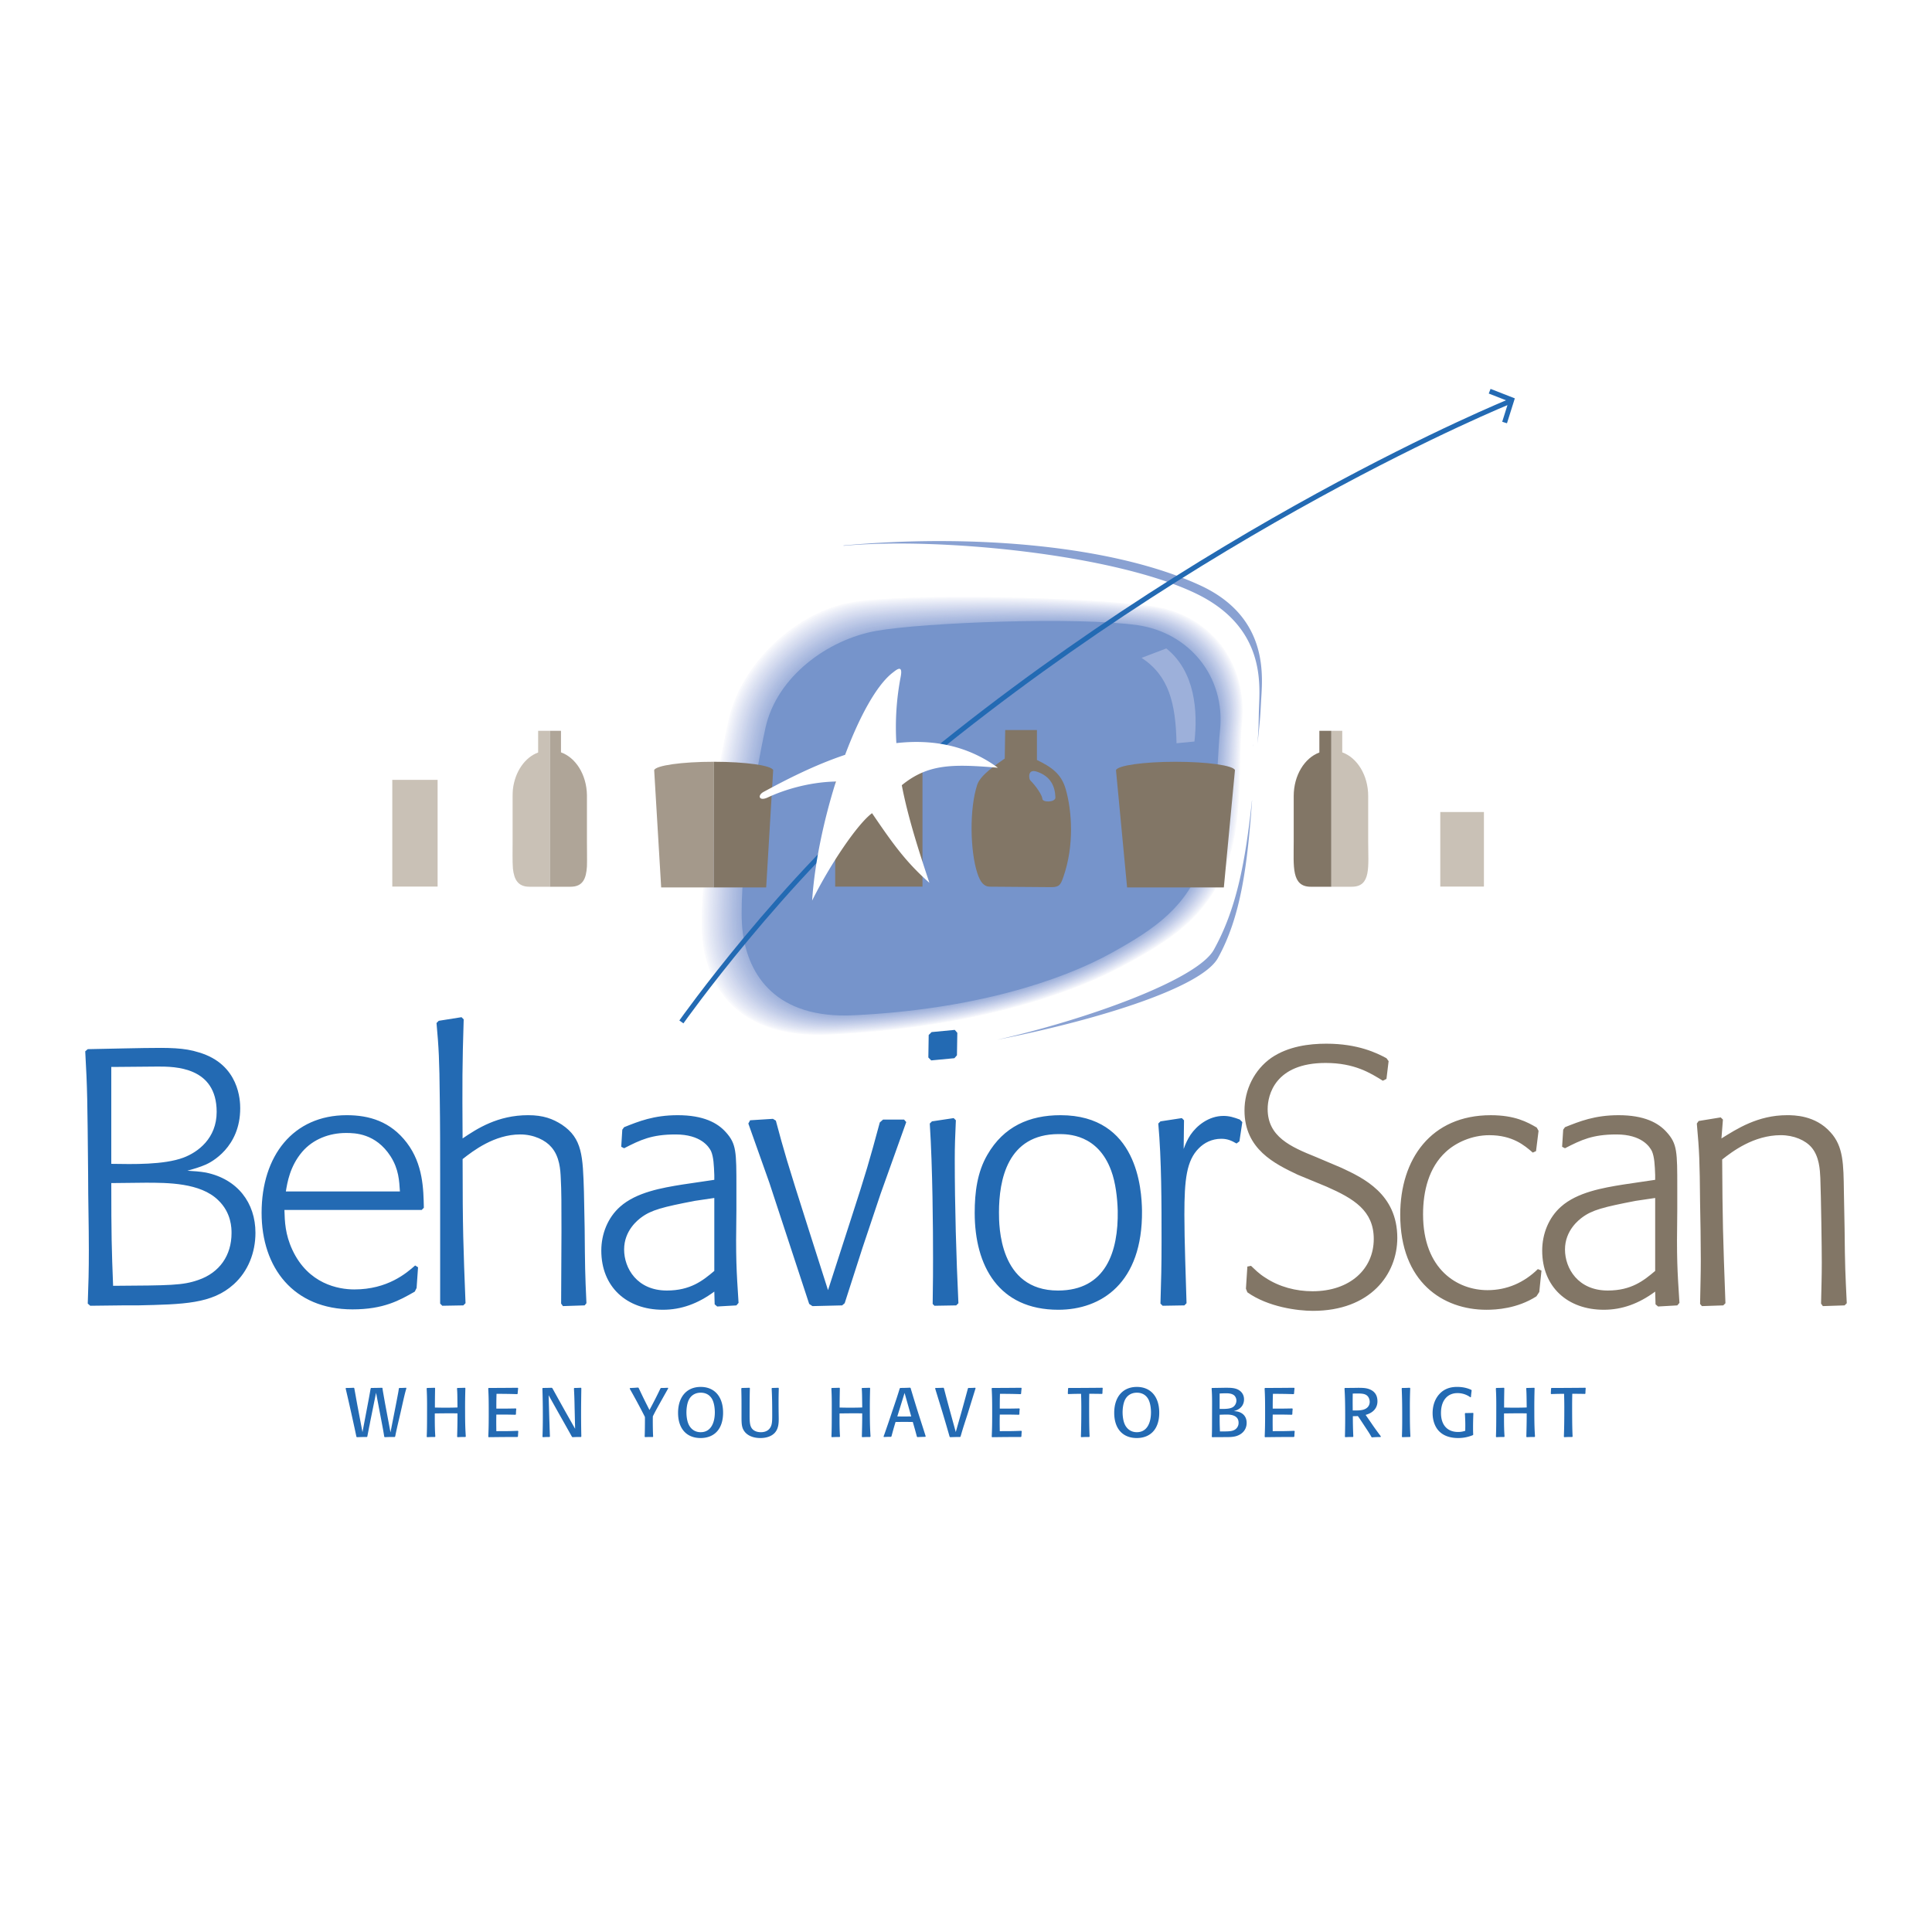 <svg xmlns="http://www.w3.org/2000/svg" width="2500" height="2500" viewBox="0 0 192.756 192.756"><path fill-rule="evenodd" clip-rule="evenodd" fill="#fff" d="M0 0h192.756v192.756H0V0z"/><path d="M87.426 62.943c-4.816.853-9.92 4.548-11.052 9.661-1.136 5.112-2.837 16.192-2.268 20.452.566 4.26 3.334 8.606 11.052 8.236 11.906-.566 20.691-3.406 25.795-6.25 4.432-2.454 7.369-4.545 9.066-9.089 1.518-4.065 1.324-9.397 1.701-13.068.57-5.394-3.102-9.776-8.219-10.509-5.95-.853-21.256-.285-26.075.567z" fill-rule="evenodd" clip-rule="evenodd" fill="#5a82c1"/><path d="M84.933 60.038c-5.492.937-10.989 6.03-12.281 11.654-1.292 5.626-3.231 17.813-2.587 22.499.647 4.686 3.803 9.469 12.604 9.061 13.568-.623 23.582-3.748 29.398-6.873 5.055-2.698 8.4-5 10.34-9.999 1.727-4.473 1.17-10.328 1.551-14.372.555-5.858-3.152-10.757-8.982-11.565-6.785-.939-24.551-1.342-30.043-.405z" fill-rule="evenodd" clip-rule="evenodd" fill="#fff"/><path d="M84.958 60.066c-5.485.937-10.98 6.018-12.269 11.635-1.292 5.619-3.228 17.796-2.583 22.479.647 4.68 3.797 9.456 12.585 9.052 13.554-.624 23.555-3.746 29.368-6.867 5.047-2.699 8.387-4.996 10.322-9.993 1.727-4.466 1.174-10.318 1.555-14.358.555-5.853-3.152-10.748-8.977-11.554-6.773-.934-24.515-1.331-30.001-.394z" fill-rule="evenodd" clip-rule="evenodd" fill="#fff"/><path d="M84.98 60.094c-5.479.938-10.968 6.002-12.256 11.616-1.289 5.615-3.222 17.779-2.581 22.458.648 4.68 3.794 9.45 12.573 9.046 13.536-.623 23.526-3.742 29.329-6.86 5.041-2.696 8.383-4.994 10.314-9.983 1.723-4.464 1.172-10.31 1.555-14.347.553-5.849-3.15-10.738-8.967-11.544-6.767-.935-24.488-1.323-29.967-.386z" fill-rule="evenodd" clip-rule="evenodd" fill="#fafafd"/><path d="M85.005 60.122c-5.473.934-10.958 5.986-12.244 11.598-1.288 5.607-3.222 17.763-2.577 22.438.645 4.674 3.787 9.441 12.557 9.033 13.52-.62 23.496-3.735 29.294-6.854 5.035-2.692 8.369-4.987 10.299-9.971 1.725-4.46 1.176-10.303 1.559-14.333.553-5.846-3.15-10.729-8.961-11.535-6.758-.934-24.454-1.31-29.927-.376z" fill-rule="evenodd" clip-rule="evenodd" fill="#fafafd"/><path d="M85.031 60.15c-5.468.934-10.95 5.974-12.235 11.578-1.285 5.604-3.215 17.748-2.571 22.417.645 4.67 3.785 9.435 12.541 9.031 13.504-.624 23.469-3.736 29.258-6.853 5.027-2.689 8.359-4.98 10.289-9.96 1.721-4.458 1.176-10.294 1.557-14.322.555-5.843-3.148-10.72-8.953-11.524-6.749-.934-24.423-1.3-29.886-.367z" fill-rule="evenodd" clip-rule="evenodd" fill="#f7f8fc"/><path d="M85.055 60.179c-5.461.934-10.939 5.958-12.223 11.557-1.285 5.602-3.212 17.734-2.571 22.398.645 4.667 3.781 9.429 12.526 9.021 13.488-.62 23.443-3.729 29.226-6.842 5.023-2.687 8.35-4.978 10.277-9.955 1.717-4.451 1.176-10.284 1.557-14.309.555-5.833-3.148-10.71-8.943-11.512-6.744-.932-24.391-1.293-29.849-.358z" fill-rule="evenodd" clip-rule="evenodd" fill="#f7f8fc"/><path d="M85.077 60.206c-5.45.932-10.924 5.947-12.209 11.539-1.282 5.595-3.206 17.719-2.565 22.379.641 4.661 3.775 9.416 12.51 9.012 13.473-.621 23.416-3.728 29.189-6.836 5.016-2.687 8.34-4.975 10.264-9.946 1.717-4.448 1.178-10.275 1.561-14.296.553-5.831-3.148-10.701-8.939-11.503-6.734-.931-24.357-1.283-29.811-.349z" fill-rule="evenodd" clip-rule="evenodd" fill="#f7f8fc"/><path d="M85.102 60.235c-5.445.931-10.915 5.931-12.197 11.519-1.282 5.589-3.202 17.7-2.564 22.357.641 4.658 3.771 9.41 12.497 9.006 13.454-.621 23.385-3.724 29.154-6.83 5.01-2.683 8.328-4.971 10.252-9.936 1.713-4.445 1.18-10.266 1.561-14.284.553-5.827-3.15-10.691-8.93-11.494-6.727-.93-24.328-1.269-29.773-.338z" fill-rule="evenodd" clip-rule="evenodd" fill="#f3f5fa"/><path d="M85.127 60.263c-5.441.931-10.905 5.915-12.184 11.5-1.283 5.586-3.203 17.685-2.562 22.34.642 4.654 3.767 9.4 12.482 8.996 13.439-.618 23.356-3.721 29.116-6.824 5.008-2.68 8.324-4.965 10.24-9.93 1.715-4.438 1.182-10.256 1.564-14.271.553-5.821-3.146-10.679-8.924-11.481-6.716-.931-24.293-1.261-29.732-.33z" fill-rule="evenodd" clip-rule="evenodd" fill="#f3f5fa"/><path d="M85.152 60.292c-5.435.931-10.896 5.902-12.176 11.481-1.278 5.579-3.195 17.668-2.557 22.317.641 4.651 3.762 9.394 12.465 8.989 13.424-.618 23.331-3.718 29.086-6.817 4.996-2.68 8.309-4.961 10.227-9.92 1.711-4.436 1.182-10.246 1.564-14.259.553-5.817-3.146-10.673-8.914-11.473-6.71-.927-24.263-1.25-29.695-.318z" fill-rule="evenodd" clip-rule="evenodd" fill="#f1f3fa"/><path d="M85.174 60.319c-5.427.929-10.884 5.887-12.16 11.462-1.279 5.573-3.193 17.654-2.555 22.298.638 4.646 3.755 9.385 12.45 8.98 13.407-.618 23.303-3.714 29.047-6.814 4.996-2.673 8.301-4.956 10.219-9.908 1.703-4.432 1.182-10.24 1.562-14.245.557-5.814-3.146-10.664-8.906-11.463-6.702-.927-24.231-1.24-29.657-.31z" fill-rule="evenodd" clip-rule="evenodd" fill="#f1f3fa"/><path d="M85.199 60.348c-5.42.928-10.874 5.874-12.149 11.441-1.277 5.569-3.188 17.64-2.553 22.279.641 4.643 3.753 9.376 12.438 8.975 13.388-.618 23.274-3.712 29.013-6.808 4.99-2.675 8.291-4.95 10.203-9.903 1.703-4.428 1.186-10.227 1.566-14.23.557-5.808-3.146-10.654-8.9-11.453-6.694-.928-24.198-1.229-29.618-.301z" fill-rule="evenodd" clip-rule="evenodd" fill="#f1f3fa"/><path d="M85.224 60.376c-5.413.928-10.864 5.858-12.137 11.422-1.276 5.566-3.188 17.625-2.549 22.26.637 4.636 3.746 9.366 12.419 8.964 13.376-.617 23.247-3.708 28.983-6.802 4.979-2.67 8.277-4.945 10.188-9.892 1.703-4.426 1.186-10.221 1.568-14.221.557-5.802-3.143-10.641-8.893-11.44-6.686-.927-24.165-1.218-29.579-.291z" fill-rule="evenodd" clip-rule="evenodd" fill="#eef0f8"/><path d="M85.249 60.404c-5.407.928-10.854 5.842-12.128 11.403-1.273 5.56-3.181 17.605-2.546 22.238.639 4.633 3.744 9.36 12.407 8.958 13.36-.617 23.217-3.705 28.944-6.796 4.977-2.667 8.27-4.942 10.178-9.883 1.701-4.422 1.191-10.211 1.572-14.208.555-5.798-3.146-10.635-8.889-11.431-6.676-.924-24.134-1.209-29.538-.281z" fill-rule="evenodd" clip-rule="evenodd" fill="#eef0f8"/><path d="M85.271 60.432c-5.4.925-10.843 5.83-12.112 11.384-1.273 5.554-3.177 17.59-2.542 22.22.638 4.629 3.737 9.349 12.391 8.949 13.342-.617 23.191-3.702 28.91-6.79 4.967-2.667 8.262-4.939 10.164-9.876 1.699-4.416 1.193-10.199 1.574-14.192.553-5.795-3.146-10.626-8.879-11.422-6.673-.924-24.105-1.197-29.506-.273z" fill-rule="evenodd" clip-rule="evenodd" fill="#eef0f8"/><path d="M85.295 60.461c-5.395.925-10.833 5.814-12.103 11.365-1.27 5.548-3.171 17.574-2.54 22.198.638 4.626 3.737 9.343 12.378 8.941 13.326-.617 23.162-3.697 28.873-6.782 4.963-2.664 8.25-4.934 10.154-9.867 1.695-4.413 1.193-10.193 1.574-14.18.553-5.792-3.146-10.616-8.873-11.413-6.66-.923-24.067-1.187-29.463-.262z" fill-rule="evenodd" clip-rule="evenodd" fill="#eceff8"/><path d="M85.321 60.489c-5.389.925-10.825 5.802-12.091 11.346-1.27 5.545-3.167 17.56-2.537 22.18.635 4.62 3.732 9.334 12.36 8.933 13.311-.614 23.134-3.695 28.841-6.776 4.957-2.661 8.238-4.93 10.139-9.858 1.695-4.41 1.195-10.184 1.576-14.17.555-5.786-3.145-10.604-8.863-11.399-6.654-.927-24.04-1.181-29.425-.256z" fill-rule="evenodd" clip-rule="evenodd" fill="#eceff8"/><path d="M85.346 60.518c-5.382.924-10.815 5.786-12.082 11.324-1.267 5.542-3.165 17.547-2.533 22.161.635 4.616 3.728 9.325 12.347 8.927 13.295-.614 23.105-3.692 28.804-6.771 4.949-2.661 8.23-4.928 10.129-9.852 1.693-4.403 1.195-10.174 1.576-14.154.555-5.783-3.143-10.594-8.855-11.391-6.646-.922-24.007-1.17-29.386-.244z" fill-rule="evenodd" clip-rule="evenodd" fill="#e9ecf7"/><path d="M85.368 60.545c-5.373.922-10.802 5.771-12.066 11.306-1.263 5.535-3.161 17.527-2.53 22.141.636 4.611 3.722 9.315 12.332 8.918 13.276-.615 23.079-3.689 28.77-6.768 4.945-2.655 8.219-4.918 10.113-9.838 1.693-4.401 1.199-10.166 1.58-14.143.557-5.776-3.143-10.588-8.852-11.381-6.635-.921-23.971-1.156-29.347-.235z" fill-rule="evenodd" clip-rule="evenodd" fill="#e9ecf7"/><path d="M85.393 60.573c-5.367.922-10.793 5.759-12.053 11.288-1.264 5.529-3.159 17.511-2.528 22.119.632 4.607 3.716 9.31 12.317 8.912 13.26-.615 23.049-3.687 28.73-6.762 4.941-2.655 8.211-4.914 10.105-9.829 1.689-4.397 1.199-10.158 1.58-14.133.557-5.77-3.143-10.575-8.842-11.369-6.63-.921-23.943-1.147-29.309-.226z" fill-rule="evenodd" clip-rule="evenodd" fill="#e9ecf7"/><path d="M85.417 60.602c-5.363.921-10.783 5.743-12.043 11.268-1.261 5.527-3.153 17.496-2.524 22.101.631 4.604 3.711 9.3 12.299 8.901 13.249-.614 23.022-3.684 28.702-6.755 4.932-2.651 8.201-4.911 10.092-9.823 1.686-4.391 1.197-10.146 1.58-14.118.557-5.767-3.145-10.565-8.836-11.359-6.621-.917-23.908-1.136-29.27-.215z" fill-rule="evenodd" clip-rule="evenodd" fill="#e7eaf6"/><path d="M85.443 60.63c-5.357.922-10.774 5.729-12.031 11.25-1.261 5.52-3.152 17.48-2.521 22.079.629 4.601 3.706 9.292 12.285 8.892 13.229-.611 22.992-3.677 28.664-6.745 4.928-2.649 8.189-4.908 10.078-9.814 1.686-4.388 1.201-10.137 1.584-14.104.557-5.765-3.141-10.557-8.826-11.351-6.615-.918-23.879-1.129-29.233-.207z" fill-rule="evenodd" clip-rule="evenodd" fill="#e7eaf6"/><path d="M85.465 60.658c-5.348.918-10.761 5.714-12.019 11.228-1.258 5.517-3.146 17.468-2.518 22.063.632 4.595 3.703 9.284 12.272 8.883 13.213-.611 22.965-3.675 28.629-6.739 4.918-2.649 8.178-4.903 10.066-9.805 1.684-4.385 1.201-10.131 1.582-14.092.557-5.761-3.139-10.55-8.818-11.34-6.604-.918-23.847-1.116-29.194-.198z" fill-rule="evenodd" clip-rule="evenodd" fill="#e4e8f5"/><path d="M85.49 60.687c-5.341.918-10.749 5.698-12.006 11.208-1.257 5.511-3.143 17.45-2.514 22.042s3.696 9.274 12.256 8.876c13.195-.61 22.937-3.671 28.595-6.732 4.914-2.646 8.168-4.899 10.051-9.795 1.684-4.381 1.205-10.121 1.586-14.083.557-5.755-3.141-10.538-8.809-11.328-6.6-.919-23.817-1.106-29.159-.188z" fill-rule="evenodd" clip-rule="evenodd" fill="#e4e8f5"/><path d="M85.514 60.715c-5.335.918-10.739 5.685-11.996 11.189-1.254 5.504-3.138 17.434-2.512 22.022.629 4.585 3.693 9.265 12.241 8.867 13.182-.611 22.909-3.667 28.559-6.726 4.91-2.643 8.16-4.897 10.043-9.79 1.68-4.375 1.203-10.111 1.586-14.066.557-5.749-3.141-10.529-8.805-11.319-6.587-.917-23.78-1.096-29.116-.177z" fill-rule="evenodd" clip-rule="evenodd" fill="#e4e8f5"/><path d="M85.537 60.743c-5.326.918-10.727 5.669-11.981 11.171-1.254 5.5-3.134 17.417-2.508 22 .628 4.583 3.687 9.259 12.225 8.861 13.163-.612 22.88-3.665 28.526-6.724 4.9-2.639 8.146-4.89 10.029-9.776 1.676-4.373 1.203-10.102 1.586-14.055.557-5.745-3.141-10.519-8.799-11.309-6.58-.914-23.75-1.087-29.078-.168z" fill-rule="evenodd" clip-rule="evenodd" fill="#e1e6f4"/><path d="M85.562 60.771c-5.323.915-10.717 5.658-11.972 11.152-1.251 5.495-3.13 17.402-2.505 21.982.629 4.579 3.685 9.249 12.213 8.852 13.148-.608 22.853-3.661 28.488-6.718 4.898-2.636 8.141-4.883 10.018-9.767 1.676-4.369 1.207-10.096 1.588-14.045.557-5.739-3.137-10.509-8.787-11.296-6.576-.915-23.72-1.076-29.043-.16z" fill-rule="evenodd" clip-rule="evenodd" fill="#e1e6f4"/><path d="M85.586 60.799c-5.316.915-10.708 5.642-11.959 11.134-1.251 5.488-3.127 17.386-2.501 21.959.625 4.577 3.681 9.244 12.194 8.846 13.135-.608 22.827-3.657 28.456-6.71 4.889-2.633 8.129-4.881 10.006-9.762 1.674-4.362 1.211-10.083 1.588-14.029.557-5.736-3.137-10.5-8.781-11.287-6.566-.916-23.685-1.066-29.003-.151z" fill-rule="evenodd" clip-rule="evenodd" fill="#e1e6f4"/><path d="M85.612 60.827c-5.31.916-10.699 5.626-11.95 11.112-1.248 5.485-3.122 17.371-2.499 21.944.628 4.569 3.678 9.23 12.182 8.836 13.117-.608 22.796-3.657 28.419-6.704 4.885-2.634 8.119-4.878 9.992-9.751 1.67-4.363 1.213-10.074 1.592-14.017.561-5.734-3.137-10.491-8.773-11.278-6.557-.915-23.657-1.057-28.963-.142z" fill-rule="evenodd" clip-rule="evenodd" fill="#dfe4f3"/><path d="M85.633 60.855c-5.301.912-10.686 5.614-11.935 11.092-1.247 5.483-3.118 17.356-2.495 21.923.626 4.567 3.671 9.224 12.166 8.829 13.101-.607 22.768-3.65 28.385-6.697 4.879-2.63 8.109-4.872 9.98-9.742 1.666-4.36 1.213-10.068 1.592-14.004.561-5.73-3.137-10.482-8.766-11.268-6.548-.913-23.622-1.045-28.927-.133z" fill-rule="evenodd" clip-rule="evenodd" fill="#dfe4f3"/><path d="M85.659 60.884c-5.295.912-10.677 5.598-11.922 11.074-1.248 5.476-3.118 17.34-2.495 21.903.625 4.56 3.668 9.215 12.152 8.82 13.082-.607 22.741-3.648 28.348-6.692 4.873-2.629 8.1-4.867 9.971-9.735 1.664-4.354 1.213-10.055 1.594-13.992.557-5.724-3.141-10.472-8.76-11.256-6.543-.912-23.594-1.034-28.888-.122z" fill-rule="evenodd" clip-rule="evenodd" fill="#dce2f2"/><path d="M85.684 60.912c-5.289.912-10.667 5.586-11.912 11.055-1.246 5.47-3.113 17.324-2.49 21.881s3.662 9.209 12.135 8.814c13.07-.607 22.715-3.646 28.316-6.686 4.867-2.626 8.088-4.865 9.955-9.725 1.662-4.351 1.217-10.049 1.598-13.98.557-5.717-3.137-10.462-8.754-11.246-6.534-.912-23.56-1.025-28.848-.113z" fill-rule="evenodd" clip-rule="evenodd" fill="#dce2f2"/><path d="M85.708 60.94c-5.285.911-10.658 5.57-11.899 11.036-1.245 5.463-3.109 17.309-2.487 21.862.622 4.554 3.656 9.199 12.119 8.805 13.051-.607 22.684-3.642 28.28-6.68 4.859-2.623 8.08-4.861 9.945-9.717 1.66-4.347 1.215-10.039 1.598-13.967.557-5.714-3.137-10.453-8.748-11.237-6.524-.91-23.525-1.014-28.808-.102z" fill-rule="evenodd" clip-rule="evenodd" fill="#dce2f2"/><path d="M85.731 60.969c-5.276.909-10.646 5.554-11.888 11.014-1.242 5.463-3.103 17.293-2.483 21.844.623 4.552 3.652 9.19 12.106 8.799 13.035-.608 22.654-3.642 28.244-6.676 4.854-2.621 8.068-4.852 9.93-9.708 1.66-4.341 1.219-10.03 1.602-13.955.557-5.708-3.137-10.441-8.738-11.225-6.52-.909-23.498-1.002-28.773-.093z" fill-rule="evenodd" clip-rule="evenodd" fill="#dae0f1"/><path d="M85.755 60.996c-5.27.909-10.636 5.542-11.875 10.996-1.242 5.457-3.099 17.277-2.48 21.825.62 4.545 3.647 9.181 12.091 8.785 13.02-.605 22.626-3.633 28.206-6.666 4.852-2.618 8.061-4.85 9.922-9.698 1.656-4.338 1.219-10.021 1.6-13.942.557-5.705-3.137-10.434-8.73-11.214-6.51-.909-23.464-.995-28.734-.086z" fill-rule="evenodd" clip-rule="evenodd" fill="#dae0f1"/><path d="M85.78 61.025c-5.263.909-10.626 5.526-11.865 10.976-1.238 5.451-3.097 17.262-2.477 21.804.623 4.541 3.644 9.174 12.075 8.782 13.004-.604 22.602-3.636 28.174-6.664 4.842-2.614 8.051-4.846 9.908-9.688 1.656-4.335 1.221-10.012 1.602-13.929.557-5.702-3.137-10.426-8.723-11.206-6.501-.909-23.431-.984-28.694-.075z" fill-rule="evenodd" clip-rule="evenodd" fill="#d8def0"/><path d="M85.805 61.053c-5.257.909-10.617 5.513-11.853 10.958-1.238 5.445-3.093 17.246-2.474 21.784.619 4.536 3.637 9.165 12.06 8.771 12.988-.603 22.571-3.63 28.137-6.655 4.838-2.613 8.041-4.842 9.895-9.682 1.654-4.329 1.223-10.001 1.605-13.914.557-5.698-3.135-10.416-8.717-11.196-6.491-.909-23.398-.974-28.653-.066z" fill-rule="evenodd" clip-rule="evenodd" fill="#d8def0"/><path d="M85.828 61.082c-5.248.906-10.605 5.497-11.841 10.939-1.235 5.441-3.087 17.23-2.471 21.762.619 4.532 3.634 9.159 12.047 8.765 12.969-.603 22.542-3.627 28.103-6.649 4.832-2.61 8.029-4.836 9.883-9.673 1.652-4.325 1.225-9.992 1.605-13.904.557-5.692-3.135-10.403-8.707-11.184-6.486-.906-23.369-.962-28.619-.056z" fill-rule="evenodd" clip-rule="evenodd" fill="#d8def0"/><path d="M85.852 61.109c-5.244.906-10.596 5.481-11.828 10.92-1.234 5.435-3.083 17.21-2.467 21.743.616 4.526 3.631 9.15 12.031 8.754 12.954-.602 22.516-3.624 28.07-6.642 4.822-2.611 8.018-4.833 9.865-9.663 1.652-4.323 1.227-9.987 1.607-13.892.561-5.686-3.133-10.393-8.699-11.174-6.476-.904-23.334-.951-28.579-.046z" fill-rule="evenodd" clip-rule="evenodd" fill="#d6dcf0"/><path d="M85.878 61.138c-5.239.906-10.583 5.469-11.815 10.898-1.232 5.432-3.081 17.198-2.468 21.724.62 4.526 3.628 9.14 12.016 8.749 12.938-.602 22.49-3.617 28.035-6.636 4.82-2.607 8.01-4.83 9.857-9.657 1.648-4.316 1.227-9.974 1.607-13.876.561-5.682-3.133-10.388-8.691-11.165-6.472-.905-23.306-.943-28.541-.037z" fill-rule="evenodd" clip-rule="evenodd" fill="#d6dcf0"/><path d="M85.903 61.166c-5.232.905-10.574 5.453-11.807 10.879-1.229 5.425-3.077 17.183-2.461 21.703.616 4.523 3.621 9.134 12 8.741 12.923-.601 22.458-3.616 28-6.628 4.811-2.605 7.998-4.824 9.846-9.648 1.645-4.312 1.227-9.967 1.607-13.863.561-5.68-3.131-10.378-8.686-11.155-6.461-.907-23.271-.932-28.499-.029z" fill-rule="evenodd" clip-rule="evenodd" fill="#d6dcf0"/><path d="M85.924 61.194c-5.223.903-10.562 5.441-11.79 10.86-1.229 5.419-3.075 17.167-2.462 21.685.616 4.516 3.619 9.124 11.987 8.732 12.904-.602 22.43-3.615 27.963-6.627 4.807-2.602 7.99-4.817 9.834-9.635 1.643-4.31 1.229-9.958 1.609-13.854.561-5.673-3.131-10.365-8.68-11.142-6.449-.902-23.235-.921-28.461-.019z" fill-rule="evenodd" clip-rule="evenodd" fill="#d3daee"/><path d="M85.95 61.222c-5.217.902-10.552 5.426-11.781 10.842-1.226 5.416-3.068 17.151-2.456 21.661.616 4.514 3.612 9.119 11.972 8.727 12.888-.602 22.402-3.61 27.928-6.62 4.801-2.598 7.979-4.814 9.82-9.628 1.643-4.304 1.232-9.946 1.611-13.838.559-5.67-3.131-10.356-8.67-11.134-6.444-.903-23.208-.913-28.424-.01z" fill-rule="evenodd" clip-rule="evenodd" fill="#d3daee"/><path d="M85.975 61.25c-5.21.903-10.542 5.41-11.769 10.823-1.226 5.41-3.065 17.132-2.452 21.643.613 4.507 3.606 9.108 11.953 8.717 12.876-.603 22.377-3.608 27.895-6.614 4.795-2.595 7.971-4.811 9.807-9.62 1.643-4.3 1.236-9.938 1.617-13.826.557-5.667-3.133-10.35-8.666-11.124-6.436-.901-23.175-.901-28.385.001z" fill-rule="evenodd" clip-rule="evenodd" fill="#d1d8ee"/><path d="M86 61.279c-5.208.903-10.533 5.398-11.759 10.801-1.224 5.407-3.062 17.12-2.45 21.625.614 4.507 3.603 9.099 11.941 8.709 12.857-.602 22.346-3.604 27.86-6.606 4.787-2.596 7.959-4.805 9.795-9.61 1.639-4.297 1.234-9.93 1.617-13.813.557-5.66-3.133-10.34-8.656-11.115-6.43-.9-23.144-.891-28.348.009z" fill-rule="evenodd" clip-rule="evenodd" fill="#d1d8ee"/><path d="M86.021 61.308c-5.198.899-10.521 5.381-11.744 10.781-1.223 5.401-3.059 17.104-2.446 21.605.61 4.501 3.596 9.09 11.925 8.701 12.842-.599 22.317-3.601 27.823-6.601 4.781-2.592 7.949-4.802 9.785-9.604 1.633-4.294 1.234-9.921 1.617-13.801.557-5.654-3.131-10.328-8.652-11.103-6.419-.897-23.11-.879-28.308.022z" fill-rule="evenodd" clip-rule="evenodd" fill="#d1d8ee"/><path d="M86.046 61.335c-5.191.9-10.512 5.369-11.734 10.764-1.22 5.398-3.052 17.089-2.443 21.583.613 4.498 3.594 9.083 11.909 8.695 12.826-.599 22.293-3.599 27.792-6.594 4.775-2.593 7.938-4.799 9.77-9.595 1.633-4.291 1.238-9.911 1.619-13.788.557-5.651-3.129-10.318-8.643-11.092-6.412-.901-23.078-.872-28.27.027z" fill-rule="evenodd" clip-rule="evenodd" fill="#ced6ed"/><path d="M86.071 61.363c-5.185.9-10.502 5.354-11.722 10.745-1.22 5.391-3.048 17.073-2.44 21.564.61 4.493 3.588 9.074 11.895 8.686 12.81-.599 22.264-3.595 27.752-6.588 4.773-2.589 7.932-4.792 9.762-9.585 1.629-4.288 1.238-9.905 1.619-13.776.561-5.648-3.131-10.312-8.635-11.083-6.404-.9-23.046-.862-28.231.037z" fill-rule="evenodd" clip-rule="evenodd" fill="#ced6ed"/><path d="M86.096 61.392c-5.179.899-10.492 5.338-11.712 10.726-1.216 5.385-3.043 17.054-2.436 21.542.61 4.488 3.584 9.067 11.881 8.68 12.794-.599 22.233-3.593 27.72-6.586 4.762-2.583 7.918-4.786 9.744-9.572 1.629-4.285 1.242-9.896 1.623-13.767.559-5.642-3.131-10.299-8.629-11.07-6.394-.9-23.015-.85-28.191.047z" fill-rule="evenodd" clip-rule="evenodd" fill="#ccd5ec"/><path d="M86.118 61.42c-5.169.896-10.479 5.325-11.697 10.708-1.216 5.378-3.042 17.039-2.433 21.523.61 4.483 3.577 9.058 11.865 8.667 12.775-.596 22.205-3.586 27.685-6.576 4.756-2.583 7.908-4.784 9.732-9.566 1.627-4.278 1.24-9.886 1.623-13.75.561-5.639-3.131-10.29-8.619-11.062-6.387-.897-22.983-.841-28.156.056z" fill-rule="evenodd" clip-rule="evenodd" fill="#ccd5ec"/><path d="M86.143 61.448c-5.166.896-10.471 5.31-11.684 10.686-1.217 5.378-3.04 17.026-2.434 21.505.61 4.479 3.578 9.048 11.851 8.66 12.763-.595 22.18-3.582 27.649-6.569 4.754-2.58 7.9-4.78 9.725-9.558 1.623-4.275 1.24-9.877 1.623-13.738.559-5.632-3.127-10.28-8.613-11.052-6.381-.897-22.95-.831-28.117.066z" fill-rule="evenodd" clip-rule="evenodd" fill="#ccd5ec"/><path d="M86.168 61.476c-5.16.896-10.461 5.297-11.675 10.667-1.213 5.373-3.033 17.01-2.426 21.486.606 4.476 3.572 9.04 11.834 8.651 12.745-.596 22.152-3.58 27.615-6.563 4.746-2.577 7.889-4.774 9.709-9.548 1.623-4.272 1.244-9.867 1.625-13.726.561-5.629-3.127-10.274-8.604-11.043-6.373-.895-22.92-.82-28.078.076z" fill-rule="evenodd" clip-rule="evenodd" fill="#c9d3eb"/><path d="M86.194 61.505c-5.154.896-10.452 5.281-11.663 10.647-1.213 5.365-3.031 16.994-2.427 21.464.61 4.473 3.568 9.033 11.822 8.646 12.729-.597 22.125-3.577 27.578-6.558 4.74-2.576 7.879-4.771 9.699-9.541 1.619-4.266 1.244-9.858 1.625-13.713.561-5.623-3.127-10.262-8.598-11.03-6.363-.897-22.886-.81-28.036.085z" fill-rule="evenodd" clip-rule="evenodd" fill="#c9d3eb"/><path d="M86.216 61.533c-5.146.893-10.44 5.265-11.65 10.628-1.211 5.36-3.027 16.977-2.421 21.445.606 4.467 3.562 9.024 11.806 8.636 12.71-.596 22.092-3.573 27.543-6.551 4.732-2.573 7.869-4.767 9.684-9.532 1.619-4.262 1.248-9.848 1.629-13.7.561-5.62-3.127-10.252-8.588-11.02-6.36-.894-22.859-.8-28.003.094z" fill-rule="evenodd" clip-rule="evenodd" fill="#c7d0ea"/><path d="M86.241 61.561c-5.139.894-10.43 5.254-11.638 10.61-1.21 5.356-3.023 16.96-2.421 21.423.607 4.463 3.56 9.018 11.791 8.629 12.698-.592 22.068-3.57 27.51-6.545 4.729-2.57 7.859-4.765 9.674-9.522 1.617-4.26 1.246-9.842 1.629-13.688.559-5.617-3.127-10.244-8.582-11.012-6.35-.892-22.825-.789-27.963.105z" fill-rule="evenodd" clip-rule="evenodd" fill="#c7d0ea"/><path d="M86.265 61.589c-5.132.894-10.421 5.238-11.627 10.588-1.208 5.354-3.019 16.948-2.415 21.409.604 4.457 3.553 9.008 11.775 8.619 12.68-.592 22.04-3.566 27.475-6.538 4.723-2.57 7.85-4.758 9.66-9.516 1.615-4.253 1.248-9.829 1.629-13.676.561-5.611-3.123-10.233-8.574-10.999-6.34-.893-22.791-.777-27.923.113z" fill-rule="evenodd" clip-rule="evenodd" fill="#c7d0ea"/><path d="M86.288 61.617c-5.126.891-10.409 5.226-11.612 10.57-1.208 5.347-3.016 16.932-2.412 21.386.604 4.453 3.547 8.998 11.76 8.613 12.663-.594 22.008-3.564 27.438-6.536 4.717-2.563 7.84-4.752 9.648-9.504 1.613-4.25 1.25-9.819 1.631-13.662.561-5.608-3.123-10.225-8.564-10.99-6.335-.892-22.763-.767-27.889.123z" fill-rule="evenodd" clip-rule="evenodd" fill="#c5cfe9"/><path d="M86.312 61.646c-5.12.891-10.396 5.209-11.603 10.55-1.204 5.341-3.009 16.917-2.409 21.367.604 4.451 3.543 8.99 11.748 8.604 12.647-.593 21.979-3.561 27.403-6.529 4.709-2.563 7.828-4.748 9.635-9.493 1.611-4.248 1.256-9.814 1.633-13.651.562-5.601-3.123-10.215-8.561-10.979-6.322-.891-22.726-.76-27.846.131z" fill-rule="evenodd" clip-rule="evenodd" fill="#c5cfe9"/><path d="M86.337 61.673c-5.113.89-10.386 5.194-11.59 10.532-1.204 5.334-3.009 16.897-2.405 21.345.602 4.447 3.538 8.983 11.728 8.598 12.632-.593 21.956-3.558 27.368-6.523 4.705-2.561 7.82-4.742 9.625-9.487 1.609-4.241 1.256-9.802 1.635-13.635.562-5.598-3.125-10.206-8.551-10.97-6.317-.89-22.696-.749-27.81.14z" fill-rule="evenodd" clip-rule="evenodd" fill="#c2cde8"/><path d="M86.362 61.702c-5.107.89-10.376 5.182-11.581 10.513-1.201 5.332-3.002 16.882-2.401 21.327.604 4.441 3.534 8.974 11.715 8.588 12.616-.592 21.926-3.554 27.334-6.516 4.697-2.557 7.809-4.739 9.609-9.479 1.609-4.237 1.258-9.794 1.637-13.625.562-5.592-3.125-10.196-8.545-10.958-6.308-.891-22.663-.737-27.768.15z" fill-rule="evenodd" clip-rule="evenodd" fill="#c2cde8"/><path d="M86.384 61.73c-5.098.887-10.364 5.166-11.566 10.49-1.2 5.329-2.999 16.87-2.398 21.308.601 4.439 3.528 8.968 11.7 8.582 12.597-.592 21.896-3.551 27.296-6.51 4.695-2.558 7.801-4.736 9.602-9.469 1.604-4.235 1.258-9.786 1.639-13.613.561-5.589-3.123-10.187-8.537-10.948-6.304-.89-22.635-.726-27.736.16z" fill-rule="evenodd" clip-rule="evenodd" fill="#c2cde8"/><path d="M86.409 61.759c-5.091.887-10.355 5.152-11.552 10.472-1.202 5.322-2.997 16.854-2.399 21.289.601 4.432 3.525 8.954 11.685 8.572 12.584-.593 21.87-3.548 27.266-6.504 4.684-2.554 7.789-4.733 9.584-9.462 1.605-4.229 1.262-9.777 1.643-13.597.561-5.585-3.125-10.178-8.531-10.939-6.294-.888-22.601-.719-27.696.169z" fill-rule="evenodd" clip-rule="evenodd" fill="#c0cbe8"/><path d="M86.434 61.786c-5.087.888-10.345 5.137-11.543 10.454-1.194 5.316-2.993 16.838-2.392 21.267.598 4.428 3.521 8.948 11.668 8.566 12.566-.593 21.843-3.545 27.228-6.498 4.682-2.555 7.781-4.727 9.576-9.454 1.602-4.225 1.26-9.768 1.643-13.584.559-5.583-3.125-10.168-8.525-10.931-6.282-.885-22.569-.707-27.655.18z" fill-rule="evenodd" clip-rule="evenodd" fill="#c0cbe8"/><path d="M86.459 61.814c-5.083.887-10.337 5.122-11.531 10.435-1.195 5.313-2.99 16.819-2.393 21.248.6 4.426 3.519 8.939 11.656 8.558 12.55-.593 21.814-3.543 27.193-6.491 4.676-2.552 7.77-4.725 9.561-9.444 1.598-4.222 1.264-9.757 1.645-13.575.561-5.576-3.123-10.155-8.516-10.918-6.275-.888-22.535-.696-27.615.187z" fill-rule="evenodd" clip-rule="evenodd" fill="#c0cbe8"/><path d="M86.481 61.843c-5.073.884-10.324 5.109-11.518 10.416-1.191 5.306-2.984 16.803-2.386 21.226.598 4.422 3.512 8.933 11.64 8.551 12.536-.59 21.787-3.539 27.16-6.489 4.664-2.544 7.754-4.717 9.547-9.431 1.596-4.222 1.264-9.751 1.645-13.563.561-5.57-3.121-10.149-8.51-10.907-6.266-.888-22.502-.687-27.578.197z" fill-rule="evenodd" clip-rule="evenodd" fill="#bec9e7"/><path d="M86.506 61.872C81.44 62.755 76.192 66.964 75 72.268c-1.191 5.301-2.98 16.788-2.387 21.208.598 4.417 3.509 8.924 11.625 8.539 12.52-.587 21.757-3.533 27.125-6.479 4.662-2.545 7.75-4.71 9.539-9.425 1.592-4.216 1.264-9.739 1.645-13.547.561-5.566-3.121-10.139-8.5-10.898-6.258-.886-22.474-.679-27.541.206z" fill-rule="evenodd" clip-rule="evenodd" fill="#bec9e7"/><path d="M86.531 61.899c-5.06.884-10.305 5.082-11.497 10.375-1.188 5.297-2.974 16.775-2.38 21.189.597 4.413 3.502 8.918 11.609 8.532 12.503-.587 21.729-3.53 27.09-6.473 4.654-2.542 7.738-4.708 9.523-9.417 1.592-4.212 1.268-9.732 1.648-13.534.562-5.563-3.121-10.13-8.494-10.889-6.247-.883-22.438-.666-27.499.217z" fill-rule="evenodd" clip-rule="evenodd" fill="#bcc8e6"/><path d="M86.556 61.928c-5.054.884-10.295 5.065-11.484 10.356-1.188 5.293-2.975 16.759-2.38 21.17.597 4.406 3.5 8.904 11.597 8.522 12.484-.587 21.702-3.526 27.053-6.467 4.65-2.539 7.73-4.705 9.514-9.406 1.588-4.21 1.266-9.723 1.648-13.525.562-5.558-3.121-10.122-8.486-10.877-6.245-.883-22.408-.654-27.462.227z" fill-rule="evenodd" clip-rule="evenodd" fill="#bcc8e6"/><path d="M86.578 61.956c-5.048.88-10.283 5.049-11.471 10.337-1.186 5.288-2.968 16.741-2.375 21.147.595 4.404 3.494 8.899 11.582 8.517 12.469-.586 21.672-3.523 27.018-6.459 4.645-2.54 7.719-4.702 9.498-9.4 1.588-4.204 1.27-9.714 1.652-13.51.562-5.554-3.123-10.112-8.479-10.867-6.233-.885-22.377-.646-27.425.235z" fill-rule="evenodd" clip-rule="evenodd" fill="#bcc8e6"/><path d="M86.603 61.984c-5.042.88-10.273 5.037-11.459 10.318s-2.965 16.725-2.371 21.126c.591 4.404 3.488 8.893 11.562 8.51 12.454-.586 21.645-3.52 26.985-6.454 4.637-2.536 7.709-4.696 9.488-9.391 1.586-4.2 1.27-9.704 1.65-13.496.564-5.552-3.117-10.103-8.473-10.861-6.221-.878-22.34-.633-27.382.248z" fill-rule="evenodd" clip-rule="evenodd" fill="#b9c6e5"/><path d="M86.628 62.012c-5.036.882-10.264 5.022-11.446 10.3-1.186 5.275-2.962 16.709-2.372 21.107.595 4.397 3.484 8.883 11.55 8.5 12.438-.586 21.618-3.517 26.95-6.447 4.631-2.532 7.699-4.692 9.477-9.381 1.582-4.197 1.27-9.695 1.65-13.487.562-5.542-3.117-10.09-8.463-10.848-6.216-.879-22.314-.621-27.346.256z" fill-rule="evenodd" clip-rule="evenodd" fill="#b9c6e5"/><path d="M86.653 62.041c-5.028.88-10.255 5.009-11.438 10.281-1.181 5.272-2.958 16.693-2.364 21.085.592 4.394 3.479 8.875 11.535 8.494 12.422-.586 21.588-3.514 26.911-6.444 4.627-2.53 7.691-4.686 9.465-9.372 1.582-4.191 1.275-9.686 1.654-13.473.562-5.538-3.119-10.08-8.457-10.839-6.207-.876-22.28-.61-27.306.268z" fill-rule="evenodd" clip-rule="evenodd" fill="#b7c4e4"/><path d="M86.675 62.069c-5.02.878-10.242 4.993-11.421 10.258-1.183 5.269-2.956 16.682-2.364 21.07.59 4.388 3.474 8.865 11.521 8.485 12.403-.583 21.558-3.51 26.878-6.438 4.619-2.527 7.678-4.684 9.451-9.363 1.578-4.188 1.275-9.676 1.654-13.459.562-5.535-3.119-10.073-8.447-10.83-6.203-.877-22.249-.601-27.272.277z" fill-rule="evenodd" clip-rule="evenodd" fill="#b7c4e4"/><path d="M86.7 62.097c-5.013.877-10.229 4.977-11.412 10.24-1.178 5.263-2.949 16.666-2.357 21.048.591 4.384 3.471 8.857 11.503 8.479 12.391-.584 21.532-3.508 26.842-6.432 4.617-2.527 7.672-4.677 9.439-9.354 1.578-4.185 1.279-9.67 1.656-13.447.564-5.531-3.117-10.064-8.439-10.819-6.194-.875-22.219-.593-27.232.285z" fill-rule="evenodd" clip-rule="evenodd" fill="#b7c4e4"/><path d="M86.725 62.125c-5.01.878-10.22 4.965-11.399 10.221-1.179 5.257-2.946 16.648-2.358 21.029.591 4.379 3.468 8.849 11.49 8.469 12.372-.583 21.505-3.504 26.808-6.425 4.607-2.523 7.66-4.673 9.428-9.346 1.576-4.179 1.279-9.657 1.656-13.434.564-5.526-3.115-10.052-8.432-10.808-6.186-.874-22.186-.581-27.193.294z" fill-rule="evenodd" clip-rule="evenodd" fill="#b5c2e3"/><path d="M86.75 62.153c-5.005.878-10.211 4.949-11.39 10.202-1.176 5.25-2.94 16.631-2.352 21.007.588 4.379 3.462 8.842 11.475 8.463 12.356-.583 21.476-3.501 26.771-6.419 4.604-2.52 7.65-4.67 9.416-9.337 1.574-4.175 1.279-9.65 1.658-13.421.562-5.523-3.115-10.042-8.426-10.797-6.175-.876-22.151-.572-27.152.302z" fill-rule="evenodd" clip-rule="evenodd" fill="#b5c2e3"/><path d="M86.771 62.182c-4.994.874-10.198 4.937-11.374 10.184-1.175 5.246-2.94 16.615-2.352 20.988.588 4.372 3.459 8.833 11.462 8.453 12.338-.583 21.448-3.498 26.737-6.413 4.596-2.52 7.641-4.664 9.402-9.328 1.572-4.172 1.281-9.642 1.66-13.409.566-5.521-3.115-10.037-8.42-10.789-6.165-.874-22.12-.56-27.115.314z" fill-rule="evenodd" clip-rule="evenodd" fill="#b5c2e3"/><path d="M86.797 62.21c-4.989.875-10.189 4.921-11.365 10.162-1.173 5.244-2.934 16.603-2.346 20.969.588 4.369 3.453 8.822 11.443 8.447 12.325-.583 21.419-3.495 26.705-6.407 4.588-2.517 7.629-4.661 9.389-9.322 1.57-4.165 1.283-9.631 1.664-13.396.562-5.511-3.117-10.024-8.412-10.776-6.162-.871-22.089-.552-27.078.323z" fill-rule="evenodd" clip-rule="evenodd" fill="#b2c0e2"/><path d="M86.822 62.237c-4.982.875-10.18 4.906-11.353 10.144-1.173 5.237-2.93 16.587-2.346 20.95.589 4.363 3.45 8.814 11.431 8.438 12.311-.582 21.393-3.491 26.668-6.4 4.584-2.513 7.619-4.657 9.375-9.312 1.57-4.163 1.287-9.623 1.668-13.385.562-5.507-3.117-10.014-8.406-10.767-6.152-.87-22.055-.538-27.037.332z" fill-rule="evenodd" clip-rule="evenodd" fill="#b2c0e2"/><path d="M86.844 62.266c-4.974.874-10.167 4.893-11.34 10.124-1.169 5.232-2.925 16.569-2.34 20.929.585 4.36 3.444 8.807 11.416 8.432 12.291-.584 21.363-3.489 26.633-6.398 4.576-2.51 7.609-4.651 9.363-9.3 1.564-4.159 1.285-9.613 1.668-13.371.562-5.504-3.115-10.005-8.398-10.757-6.145-.872-22.026-.53-27.002.341z" fill-rule="evenodd" clip-rule="evenodd" fill="#b0bfe2"/><path d="M86.869 62.294c-4.97.872-10.158 4.877-11.328 10.105-1.169 5.229-2.923 16.553-2.339 20.91.588 4.354 3.44 8.798 11.4 8.419 12.278-.58 21.338-3.482 26.6-6.389 4.572-2.507 7.6-4.645 9.354-9.293 1.561-4.153 1.285-9.604 1.668-13.355.562-5.501-3.115-9.999-8.393-10.748-6.136-.871-21.992-.52-26.962.351z" fill-rule="evenodd" clip-rule="evenodd" fill="#b0bfe2"/><path d="M86.894 62.323c-4.964.871-10.149 4.865-11.314 10.086-1.171 5.222-2.921 16.537-2.337 20.888.585 4.354 3.434 8.792 11.383 8.413 12.26-.577 21.308-3.479 26.565-6.382 4.562-2.507 7.588-4.642 9.338-9.284 1.561-4.15 1.289-9.595 1.67-13.346.562-5.495-3.115-9.987-8.381-10.736-6.13-.868-21.961-.511-26.924.361z" fill-rule="evenodd" clip-rule="evenodd" fill="#aebde1"/><path d="M86.918 62.351c-4.956.871-10.138 4.849-11.305 10.064-1.166 5.219-2.915 16.525-2.333 20.873.584 4.347 3.431 8.782 11.372 8.404 12.244-.578 21.28-3.478 26.526-6.376 4.561-2.505 7.582-4.639 9.33-9.275 1.557-4.149 1.289-9.587 1.67-13.333.562-5.492-3.115-9.977-8.375-10.726-6.121-.87-21.93-.5-26.885.369z" fill-rule="evenodd" clip-rule="evenodd" fill="#aebde1"/><path d="M86.941 62.379c-4.948.868-10.127 4.836-11.29 10.046-1.167 5.212-2.912 16.508-2.33 20.85.582 4.345 3.423 8.773 11.355 8.397 12.225-.577 21.251-3.473 26.493-6.369 4.553-2.501 7.568-4.636 9.312-9.265 1.559-4.147 1.291-9.579 1.674-13.321.562-5.486-3.111-9.968-8.369-10.718-6.11-.868-21.895-.488-26.845.38z" fill-rule="evenodd" clip-rule="evenodd" fill="#aebde1"/><path d="M86.966 62.407c-4.942.868-10.117 4.821-11.28 10.026-1.164 5.209-2.906 16.491-2.324 20.832.583 4.337 3.422 8.764 11.337 8.388 12.213-.577 21.227-3.47 26.459-6.363 4.547-2.501 7.559-4.63 9.303-9.259 1.555-4.141 1.291-9.57 1.674-13.306.566-5.482-3.111-9.961-8.361-10.708-6.104-.867-21.863-.478-26.808.39z" fill-rule="evenodd" clip-rule="evenodd" fill="#acbce0"/><path d="M86.991 62.436c-4.935.868-10.107 4.805-11.268 10.008-1.163 5.203-2.905 16.475-2.324 20.81.582 4.335 3.419 8.757 11.325 8.381 12.194-.576 21.194-3.467 26.423-6.356 4.541-2.499 7.551-4.626 9.293-9.25 1.551-4.137 1.291-9.56 1.672-13.296.566-5.476-3.111-9.948-8.352-10.694-6.096-.867-21.834-.469-26.769.397z" fill-rule="evenodd" clip-rule="evenodd" fill="#acbce0"/><path d="M87.016 62.463c-4.933.869-10.099 4.792-11.259 9.989-1.158 5.197-2.9 16.459-2.317 20.791.578 4.329 3.412 8.748 11.309 8.372 12.179-.576 21.167-3.463 26.386-6.354 4.539-2.492 7.541-4.62 9.279-9.236 1.551-4.135 1.295-9.551 1.676-13.284.566-5.473-3.111-9.939-8.344-10.685-6.088-.865-21.801-.457-26.73.407z" fill-rule="evenodd" clip-rule="evenodd" fill="#acbce0"/><path d="M87.038 62.492c-4.922.865-10.086 4.776-11.243 9.971-1.157 5.19-2.896 16.443-2.317 20.769.582 4.329 3.409 8.742 11.296 8.366 12.163-.576 21.139-3.461 26.352-6.347 4.529-2.493 7.529-4.614 9.268-9.23 1.547-4.128 1.297-9.542 1.676-13.268.566-5.47-3.111-9.93-8.338-10.676-6.082-.868-21.768-.451-26.694.415z" fill-rule="evenodd" clip-rule="evenodd" fill="#aabadf"/><path d="M87.063 62.52c-4.917.865-10.078 4.764-11.234 9.949-1.154 5.188-2.891 16.431-2.312 20.752.578 4.323 3.402 8.729 11.277 8.357 12.147-.577 21.113-3.458 26.318-6.341 4.525-2.489 7.521-4.611 9.254-9.222 1.549-4.125 1.301-9.531 1.68-13.258.566-5.463-3.109-9.921-8.328-10.664-6.073-.864-21.739-.439-26.655.427z" fill-rule="evenodd" clip-rule="evenodd" fill="#aabadf"/><path d="M87.088 62.549c-4.911.864-10.067 4.748-11.221 9.93-1.154 5.184-2.887 16.411-2.312 20.73.579 4.319 3.4 8.723 11.265 8.35 12.131-.577 21.082-3.454 26.283-6.334 4.516-2.489 7.51-4.608 9.242-9.212 1.545-4.122 1.301-9.525 1.68-13.247.564-5.46-3.109-9.911-8.322-10.654-6.064-.862-21.705-.426-26.615.437z" fill-rule="evenodd" clip-rule="evenodd" fill="#a8b8de"/><path d="M87.113 62.576c-4.904.865-10.058 4.733-11.209 9.911-1.153 5.178-2.887 16.396-2.308 20.712.579 4.313 3.394 8.713 11.249 8.34 12.112-.576 21.053-3.451 26.249-6.328 4.51-2.486 7.498-4.605 9.23-9.206 1.541-4.116 1.301-9.513 1.678-13.23.566-5.455-3.107-9.901-8.314-10.645-6.055-.861-21.671-.416-26.575.446z" fill-rule="evenodd" clip-rule="evenodd" fill="#a8b8de"/><path d="M87.135 62.604c-4.895.862-10.046 4.721-11.197 9.893-1.15 5.172-2.88 16.38-2.305 20.69.579 4.309 3.39 8.707 11.238 8.334 12.096-.574 21.025-3.448 26.211-6.322 4.506-2.482 7.49-4.599 9.217-9.196 1.541-4.112 1.303-9.507 1.686-13.218.562-5.45-3.111-9.891-8.311-10.634-6.047-.863-21.642-.408-26.539.453z" fill-rule="evenodd" clip-rule="evenodd" fill="#a8b8de"/><path d="M87.16 62.633c-4.892.862-10.033 4.705-11.183 9.873-1.152 5.166-2.878 16.365-2.302 20.672.575 4.304 3.384 8.698 11.218 8.325 12.082-.574 21-3.445 26.18-6.316 4.498-2.482 7.479-4.595 9.205-9.187 1.537-4.109 1.305-9.498 1.686-13.208.562-5.444-3.113-9.879-8.305-10.622-6.04-.862-21.608-.399-26.499.463z" fill-rule="evenodd" clip-rule="evenodd" fill="#a5b6dd"/><path d="M87.185 62.661c-4.885.862-10.023 4.692-11.174 9.851-1.147 5.166-2.871 16.353-2.298 20.653.575 4.304 3.38 8.692 11.205 8.318 12.066-.573 20.969-3.441 26.143-6.31 4.494-2.479 7.469-4.592 9.191-9.181 1.539-4.103 1.307-9.485 1.688-13.192.564-5.441-3.107-9.874-8.293-10.613-6.034-.858-21.58-.385-26.462.474z" fill-rule="evenodd" clip-rule="evenodd" fill="#a5b6dd"/><path d="M87.209 62.689c-4.879.863-10.014 4.677-11.161 9.833-1.148 5.16-2.872 16.333-2.296 20.634.576 4.298 3.375 8.68 11.191 8.307 12.049-.57 20.942-3.436 26.108-6.303 4.488-2.474 7.459-4.587 9.18-9.168 1.535-4.1 1.307-9.479 1.688-13.18.566-5.438-3.107-9.864-8.287-10.604-6.025-.861-21.547-.377-26.423.481z" fill-rule="evenodd" clip-rule="evenodd" fill="#a5b6dd"/><path d="M87.232 62.717c-4.87.859-10.002 4.661-11.149 9.814-1.146 5.152-2.865 16.317-2.292 20.611.576 4.293 3.372 8.673 11.174 8.3 12.035-.57 20.917-3.433 26.075-6.297 4.48-2.474 7.449-4.58 9.168-9.16 1.533-4.096 1.309-9.468 1.689-13.17.566-5.432-3.109-9.852-8.277-10.592-6.02-.856-21.516-.364-26.388.494z" fill-rule="evenodd" clip-rule="evenodd" fill="#a4b5dd"/><path d="M87.256 62.746c-4.862.858-9.992 4.649-11.137 9.795-1.144 5.147-2.861 16.302-2.289 20.593.572 4.288 3.368 8.663 11.159 8.291 12.018-.57 20.889-3.43 26.04-6.292 4.475-2.469 7.438-4.576 9.154-9.153 1.529-4.09 1.311-9.459 1.691-13.155.566-5.429-3.109-9.842-8.273-10.582-6.007-.857-21.481-.353-26.345.503z" fill-rule="evenodd" clip-rule="evenodd" fill="#a4b5dd"/><path d="M87.282 62.774c-4.857.858-9.983 4.632-11.128 9.776-1.142 5.144-2.855 16.286-2.284 20.571.573 4.284 3.363 8.657 11.144 8.285 12.001-.571 20.857-3.427 26.001-6.286 4.469-2.466 7.432-4.573 9.145-9.143 1.527-4.087 1.311-9.45 1.693-13.143.564-5.422-3.109-9.835-8.266-10.572-5.999-.854-21.449-.344-26.305.512z" fill-rule="evenodd" clip-rule="evenodd" fill="#a1b3dc"/><path d="M87.307 62.802c-4.854.859-9.974 4.62-11.115 9.757S73.34 88.83 73.909 93.112c.572 4.278 3.359 8.648 11.13 8.275 11.984-.571 20.828-3.423 25.966-6.278 4.463-2.467 7.42-4.567 9.131-9.134 1.525-4.084 1.312-9.444 1.693-13.13.566-5.419-3.105-9.826-8.256-10.562-5.991-.857-21.416-.337-26.266.519z" fill-rule="evenodd" clip-rule="evenodd" fill="#a1b3dc"/><path d="M87.329 62.83c-4.844.856-9.961 4.604-11.102 9.735C75.088 77.7 73.377 88.82 73.95 93.1c.569 4.275 3.352 8.642 11.112 8.269 11.97-.571 20.804-3.421 25.933-6.272 4.461-2.464 7.408-4.563 9.119-9.127 1.523-4.078 1.314-9.431 1.695-13.118.566-5.413-3.105-9.813-8.25-10.55-5.983-.857-21.386-.327-26.23.528z" fill-rule="evenodd" clip-rule="evenodd" fill="#9fb2db"/><path d="M87.354 62.858c-4.839.856-9.952 4.589-11.09 9.717s-2.846 16.239-2.277 20.515c.569 4.272 3.35 8.629 11.1 8.259 11.953-.567 20.775-3.416 25.898-6.266 4.451-2.464 7.4-4.561 9.107-9.117 1.52-4.078 1.314-9.423 1.695-13.105.566-5.41-3.105-9.805-8.24-10.541-5.977-.853-21.355-.315-26.193.538z" fill-rule="evenodd" clip-rule="evenodd" fill="#9fb2db"/><path d="M87.379 62.887c-4.833.855-9.942 4.576-11.077 9.698-1.139 5.124-2.843 16.223-2.274 20.492.569 4.27 3.343 8.623 11.083 8.253 11.938-.567 20.745-3.413 25.862-6.263 4.447-2.457 7.391-4.555 9.094-9.105 1.521-4.074 1.316-9.415 1.699-13.092.564-5.407-3.105-9.798-8.234-10.532-5.97-.852-21.322-.304-26.153.549z" fill-rule="evenodd" clip-rule="evenodd" fill="#9fb2db"/><path d="M87.404 62.915c-4.825.853-9.933 4.561-11.068 9.679-1.135 5.119-2.836 16.208-2.271 20.475.569 4.262 3.34 8.612 11.071 8.243 11.918-.567 20.715-3.411 25.827-6.257 4.438-2.454 7.379-4.548 9.082-9.095 1.518-4.072 1.32-9.407 1.699-13.081.566-5.404-3.107-9.788-8.227-10.522-5.96-.852-21.291-.295-26.113.558z" fill-rule="evenodd" clip-rule="evenodd" fill="#9db0da"/><path d="M87.426 62.943c-4.816.853-9.92 4.548-11.052 9.661-1.136 5.112-2.837 16.192-2.268 20.452.566 4.26 3.334 8.606 11.052 8.236 11.906-.566 20.691-3.406 25.795-6.25 4.432-2.454 7.369-4.545 9.066-9.089 1.518-4.065 1.324-9.397 1.701-13.068.57-5.394-3.102-9.776-8.219-10.509-5.95-.853-21.256-.285-26.075.567z" fill-rule="evenodd" clip-rule="evenodd" fill="#9db0da"/><path d="M87.426 62.943c-4.816.853-9.92 4.548-11.052 9.661-1.136 5.112-2.834 16.192-2.268 20.452.566 4.26 3.334 8.606 11.052 8.236 11.906-.566 20.691-3.406 25.795-6.25 4.432-2.454 7.369-4.545 9.066-9.089 1.518-4.065 1.324-9.397 1.701-13.068.57-5.394-3.102-9.776-8.219-10.509-5.95-.853-21.256-.285-26.075.567z" fill-rule="evenodd" clip-rule="evenodd" fill="#7694cb"/><path d="M113.896 65.632l2.467-.937c2.891 2.301 3.146 6.306 2.807 9.287l-1.787.172c-.084-4.005-.766-6.732-3.487-8.522z" fill-rule="evenodd" clip-rule="evenodd" fill="#9db0da"/><path d="M125.027 74.43h.01c.006-.078.008-.153.016-.232-.008.076-.016.154-.026.232zM121.102 94.761c-1.66 2.99-12.682 6.958-21.629 8.98.182-.035.367-.072.547-.11 9.699-1.946 19.863-5.115 21.492-8.049 2.277-4.094 2.938-9.168 3.406-15.716-.004 0-.006 0-.01-.003-.678 6.384-1.601 10.935-3.806 14.898zM119.734 58.398c-8.643-3.984-22.739-5.166-35.612-3.972a.043.043 0 0 1 .051.028c9.582-.88 27.022.846 35.153 4.764 6.975 3.363 6.355 9.103 6.283 11.444-.051 1.533.002 1.42-.146 3.535.244-2.341.264-2.454.35-4.152.119-2.338.953-8.403-6.079-11.647z" fill-rule="evenodd" clip-rule="evenodd" fill="#89a1d2"/><path d="M100.289 72.838h3.166v2.985c1.463.708 2.443 1.389 2.879 2.934.617 2.179.852 5.589-.234 8.713-.262.749-.379 1.041-1.182 1.041-.805 0-5.527-.047-6.143-.047-.613 0-.973-.445-1.273-1.373-.709-2.179-.803-6.391 0-8.808.311-.937 1.793-1.94 2.74-2.602l.047-2.843zm2.502 5.018c.617.618 1.188 1.499 1.207 1.844.021.382 1.311.359 1.299-.135-.029-1.075-.445-2.103-1.836-2.573-1.002-.339-.793.774-.67.864zM111.342 76.835c.172-.464 2.768-.833 5.941-.833s5.768.369 5.928.833l-1.107 11.704h-9.654l-1.108-11.704z" fill-rule="evenodd" clip-rule="evenodd" fill="#827666"/><path fill-rule="evenodd" clip-rule="evenodd" fill="#fff" d="M148.051 81.016v7.438h4.357v-7.438h-4.357z"/><path fill-rule="evenodd" clip-rule="evenodd" fill="#c9c1b6" d="M148.051 88.454v-7.438h-4.354v7.438h4.354z"/><path d="M71.204 88.539V76.001c-3.171 0-5.764.369-5.937.833l.698 11.704h5.239v.001z" fill-rule="evenodd" clip-rule="evenodd" fill="#a4998b"/><path d="M71.204 76.001v12.537h5.238l.698-11.704c-.163-.464-2.755-.833-5.93-.833h-.006z" fill-rule="evenodd" clip-rule="evenodd" fill="#827666"/><path d="M132.824 72.914V88.47h2.045c1.953 0 1.635-2.025 1.635-4.523v-4.523c0-2.078-1.098-3.831-2.588-4.36v-2.15h-1.092z" fill-rule="evenodd" clip-rule="evenodd" fill="#c9c1b6"/><path d="M132.824 88.47V72.914h-1.191v2.163c-1.477.542-2.559 2.282-2.559 4.348v4.523c0 2.498-.246 4.523 1.705 4.523h2.045v-.001z" fill-rule="evenodd" clip-rule="evenodd" fill="#827666"/><path d="M51.172 86.64v-7.892c-.026.22-.041.447-.041.676v4.523c0 1.01-.039 1.941.041 2.693z" fill-rule="evenodd" clip-rule="evenodd" fill="#c8c0b6"/><path d="M54.866 88.47V72.914H53.69v2.163c-1.315.481-2.313 1.908-2.518 3.672v7.892c.118 1.109.498 1.83 1.66 1.83h2.034v-.001z" fill-rule="evenodd" clip-rule="evenodd" fill="#c9c1b6"/><path d="M58.559 86.447v-7.122c-.034-2.036-1.117-3.74-2.59-4.261v-2.15h-1.104V88.47h2.058c1.229 0 1.56-.805 1.636-2.023z" fill-rule="evenodd" clip-rule="evenodd" fill="#afa598"/><path d="M58.559 83.947v2.5c.044-.717 0-1.574 0-2.5z" fill-rule="evenodd" clip-rule="evenodd" fill="#b0a598"/><path fill-rule="evenodd" clip-rule="evenodd" fill="#fff" d="M39.138 88.454V77.807h-4.522v10.647h4.522z"/><path fill-rule="evenodd" clip-rule="evenodd" fill="#c9c1b6" d="M43.66 88.454V77.807h-4.522v10.647h4.522z"/><path d="M148.623 39.031l2.203.861-.713 2.263m-82.131 59.802s10.039-14.212 21.964-24.263c29.853-25.154 60.739-37.664 60.739-37.664" fill="none" stroke="#236ab3" stroke-width=".498" stroke-miterlimit="2.613"/><path fill-rule="evenodd" clip-rule="evenodd" fill="#827666" d="M83.326 76.756h8.71v11.701h-8.71V76.756z"/><path d="M99.562 76.597c-3.152-2.307-6.673-2.844-10.132-2.458a26.564 26.564 0 0 1 .432-6.619c.25-1.298-.45-.671-.785-.417-1.598 1.22-3.314 4.354-4.76 8.206-3.059 1.022-5.886 2.48-8.128 3.695-.657.354-.466.972.416.555 1.429-.674 3.962-1.53 6.796-1.586-1.229 3.89-2.133 8.184-2.374 11.879 1.798-3.627 4.541-7.667 5.977-8.72 1.96 2.875 3.318 4.836 5.722 6.945-1.15-3.459-2.154-6.616-2.755-9.735 2.636-2.153 5.107-2.121 9.591-1.745z" fill-rule="evenodd" clip-rule="evenodd" fill="#fff"/><path d="M11.285 128.286c-.145-3.658-.182-5.071-.182-10.25 1.157 0 2.314-.037 3.434-.037 2.168 0 5.458 0 7.228 1.739 1.335 1.267 1.335 2.824 1.335 3.294 0 2.21-1.191 3.949-3.324 4.674-1.555.542-2.781.542-8.491.58zm.941-23.683l-3.471.072-.251.216c.216 3.875.216 4.708.288 12.312 0 2.497.072 4.999.072 7.497 0 2.173-.034 3.295-.109 5.359l.252.217 3.144-.037h1.554c4.626-.106 7.443-.145 9.611-2.101 1.448-1.304 2.17-3.185 2.17-5.141 0-2.972-1.771-5.359-4.951-6.012-.616-.109-1.229-.144-1.842-.182.65-.182 1.263-.36 1.842-.614.506-.22 3.431-1.703 3.431-5.613 0-.725-.072-4.383-4.119-5.576-1.48-.474-2.962-.474-5.492-.437l-2.129.04zm-1.123 1.845h.397c.506 0 4.047-.037 4.266-.037 1.626 0 5.851 0 5.851 4.525 0 2.646-1.875 4.022-3.321 4.564-1.952.724-5.023.652-7.193.617v-9.669zM28.52 118.87c.144-.871.397-2.501 1.627-3.949 1.085-1.267 2.71-1.884 4.371-1.884.904 0 2.962.037 4.444 2.319.832 1.304.867 2.463.938 3.514H28.52zm13.767 1.627c-.037-1.847-.072-4.344-1.698-6.481-1.626-2.136-3.76-2.753-5.998-2.753-5.348 0-8.491 4.056-8.491 9.742 0 5.47 3.18 9.632 9.069 9.632 3.109 0 4.698-.902 6.214-1.773l.181-.361.145-2.065-.288-.182c-.869.762-2.745 2.391-6.07 2.391-1.592 0-4.591-.541-6.18-3.945-.723-1.558-.76-2.824-.794-3.983h13.695l.215-.222zM46.225 130.239l-2.096.037-.215-.217v-12.604c0-2.642 0-5.25-.038-7.895-.034-3.837-.105-5.069-.325-7.494l.219-.22 2.276-.361.216.218c-.144 4.673-.144 6.155-.109 11.879 1.445-.979 3.505-2.32 6.539-2.32 1.521 0 2.458.364 3.363.943 2.057 1.377 2.095 3.15 2.205 6.699l.072 3.695c.035 3.802.035 4.381.178 7.422l-.178.217-2.167.072-.181-.252c0-2.391.034-4.779.034-7.205 0-2.646 0-4.059-.071-5.326-.035-.796-.107-2.138-.938-3.078-.579-.686-1.736-1.266-3.109-1.266-2.565 0-4.697 1.63-5.745 2.46 0 7.101.072 8.729.291 14.378l-.221.218zM71.266 119.522v7.278c-1.158.978-2.387 1.956-4.735 1.956-2.962 0-4.263-2.21-4.263-4.094 0-1.918 1.411-2.969 1.698-3.188 1.014-.758 2.168-1.05 5.348-1.663l1.952-.289zm-9.285-5.109l.287.148c1.627-.835 2.747-1.377 5.132-1.377 2.528 0 3.325 1.229 3.541 1.664.253.58.287 1.414.325 2.392v.471l-3.181.47c-2.023.326-4.588.762-6.214 2.209-1.229 1.085-1.879 2.715-1.879 4.383 0 3.62 2.53 5.902 6.143 5.902 1.842 0 3.505-.615 5.132-1.812l.035 1.27.252.216 1.917-.109.215-.252c-.215-3.369-.291-4.385-.215-9.271v-2.247c0-3.549 0-4.345-1.048-5.505-.832-.939-2.242-1.702-4.807-1.702-2.387 0-3.903.617-5.349 1.197l-.181.251-.105 1.702zM84.02 130.239l-2.962.072-.325-.217-3.975-12.096-2.096-5.902.178-.326 2.277-.144.291.182c.833 3.112 1.048 3.874 3.252 10.792l1.952 6.118 2.349-7.278c1.445-4.454 1.771-5.576 2.817-9.453l.325-.288H90.2l.216.253-2.564 7.168-1.808 5.398-1.77 5.504-.254.217zM95.401 130.239l-2.167.037-.182-.182c.038-2.389.038-3.477.038-4.599 0-2.751-.038-8.945-.326-13.399l.216-.217 2.17-.326.217.217c-.072 1.668-.11 2.498-.11 3.912 0 4.636.145 9.704.364 14.34l-.22.217zm-.178-24.662l-2.314.22-.288-.292.035-2.244.291-.289 2.311-.219.254.292-.037 2.243-.252.289zM111.516 120.788c.072 4.091-1.191 7.969-5.961 7.969-5.887 0-5.887-6.483-5.887-7.786 0-3.226.826-7.823 5.959-7.823.904 0 3.904 0 5.24 3.657.434 1.16.615 2.717.649 3.983zm2.422 0c-.035-2.1-.432-9.525-8.129-9.525-3.109 0-5.672 1.126-7.299 3.949-1.014 1.737-1.264 3.765-1.264 5.793 0 5.287 2.383 9.67 8.344 9.67 4.265 0 8.42-2.643 8.348-9.887zM123.658 113.87l-.289.217c-.506-.288-.904-.47-1.52-.47-.938 0-1.699.398-2.24.944-1.229 1.23-1.443 3.111-1.443 6.625 0 2.681.145 6.266.215 8.836l-.215.217-2.168.037-.219-.217c.072-2.426.109-3.657.109-6.155 0-3.912 0-8.188-.326-11.808l.217-.217 2.133-.326.217.217-.035 2.862c.182-.508.396-.979.686-1.413.615-.907 1.807-1.884 3.289-1.884.58 0 1.049.146 1.627.363l.25.253-.288 1.919z" fill-rule="evenodd" clip-rule="evenodd" fill="#236ab3"/><path d="M124.814 126.292c.432.398.756.762 1.445 1.194 1.373.906 3.033 1.342 4.697 1.342 3.721 0 6.104-2.21 6.104-5.216 0-2.824-1.984-4.018-4.697-5.215l-2.889-1.194c-2.277-1.085-5.311-2.536-5.311-6.41 0-2.062.975-4.056 2.674-5.251 1.697-1.159 3.793-1.413 5.492-1.413 3.18 0 5.057.943 5.998 1.448l.215.292-.215 1.774-.363.181c-1.229-.762-2.818-1.773-5.707-1.773-5.061 0-5.783 3.222-5.783 4.599 0 2.751 2.277 3.764 4.807 4.779l2.566 1.088c2.166 1.012 5.562 2.604 5.562 6.986 0 3.657-2.709 7.281-8.418 7.281-1.48 0-4.445-.363-6.541-1.85l-.143-.36.143-2.21.364-.072zM153.793 126.763l-.219 2.138-.287.437c-1.918 1.228-4.014 1.338-4.988 1.338-4.334 0-8.598-2.753-8.598-9.488 0-5.542 3.07-9.924 9.031-9.924 2.422 0 3.65.689 4.588 1.232l.182.326-.252 2.027-.326.145c-.828-.725-2.023-1.736-4.334-1.736-1.77 0-3.363.759-4.338 1.664-1.699 1.559-2.273 3.912-2.273 6.231 0 5.538 3.469 7.566 6.43 7.566 1.951 0 3.65-.759 5.023-2.101l.361.145zM165.137 119.522v7.278c-1.154.978-2.383 1.956-4.73 1.956-2.967 0-4.268-2.21-4.268-4.094 0-1.918 1.412-2.969 1.701-3.188 1.01-.758 2.168-1.05 5.346-1.663l1.951-.289zm-9.285-5.109l.287.148c1.627-.835 2.75-1.377 5.133-1.377 2.529 0 3.324 1.229 3.539 1.664.254.58.291 1.414.326 2.392v.471l-3.178.47c-2.023.326-4.59.762-6.217 2.209-1.227 1.085-1.877 2.715-1.877 4.383 0 3.62 2.527 5.902 6.143 5.902 1.842 0 3.504-.615 5.129-1.812l.037 1.27.254.216 1.914-.109.217-.252c-.217-3.369-.289-4.385-.217-9.271v-2.247c0-3.549 0-4.345-1.049-5.505-.83-.939-2.238-1.702-4.807-1.702-2.383 0-3.898.617-5.348 1.197l-.178.251-.108 1.702zM171.93 130.239l-2.129.072-.184-.217c.035-1.99.072-2.896.072-4.454 0-1.884-.037-3.802-.072-5.686-.037-4.128-.07-5.034-.324-7.858l.182-.254 2.201-.36.221.217-.148 1.884c1.52-.943 3.615-2.32 6.543-2.32.684 0 2.818 0 4.334 1.702 1.301 1.414 1.301 3.188 1.34 5.94l.07 3.695c.035 3.802.072 4.381.217 7.422l-.217.217-2.17.072-.178-.252c.035-1.701.072-2.645.072-4.093s-.072-6.521-.145-8.438c-.037-.834-.109-2.138-.869-3.041-.613-.723-1.771-1.23-3.072-1.23-2.707 0-4.84 1.629-5.852 2.426.035 6.119.074 7.532.326 14.34l-.218.216z" fill-rule="evenodd" clip-rule="evenodd" fill="#827666"/><path d="M39.381 143.368c-.473 0-.541 0-.995.02l-.049-.047c-.11-.693-.153-.894-.248-1.401l-.569-2.984-.573 2.827c-.034.185-.068.38-.113.568-.053.297-.156.802-.185.968l-.041.05c-.5 0-.525.006-1.003.02l-.047-.047c-.125-.623-.701-3.251-1.073-4.814l.035-.05c.387 0 .45-.007.788-.02l.041.047c.043.244.084.464.147.812.054.311.109.614.166.922l.503 2.646.582-3.069c.097-.505.109-.589.234-1.288l.041-.05c.526-.007.616-.007 1.101-.02l.041.047.019.172c.028.183.188 1.069.228 1.305l.548 2.924.538-2.739c.256-1.335.263-1.363.297-1.639l.044-.05c.315 0 .384-.007.675-.02l.035.047c-.16.539-.201.728-.579 2.41-.175.756-.359 1.505-.513 2.261-.006.047-.022.097-.028.144l-.047.048zM46.431 143.368c-.366 0-.395 0-.782.02l-.041-.047c.022-.777.041-1.614.034-2.328-.16 0-.332-.008-.651-.008-.538 0-1.132.008-1.611.014-.006 1.315.016 1.779.051 2.3l-.035.05c-.382 0-.401 0-.782.02l-.041-.047c.028-.681.035-1.031.035-3.132 0-.937-.022-1.269-.041-1.683l.041-.05c.353-.007.435-.007.766-.02l.035.047c-.006.411-.019.979-.019 1.928.356.007.551.013 1.001.013.635 0 .926-.006 1.251-.021-.012-1.316-.012-1.468-.047-1.896l.035-.05c.371-.007.428-.007.766-.02l.035.047a61.123 61.123 0 0 0-.028 2.319c0 1.345.028 1.859.069 2.495l-.041.049zM51.71 142.798c-.02.235-.02.285-.035.521l-.047.05c-1.349 0-1.564.006-2.877.02l-.035-.047c.022-.549.044-.922.044-2.191 0-1.162 0-1.827-.051-2.623l.041-.05c1.363-.007 1.633-.007 2.906-.02l.04.047c-.021.207-.034.291-.05.539l-.041.051c-.891-.028-1.188-.028-2.067-.034-.019.636-.019.837-.019 1.476.852.006 1.114 0 1.955-.016l.035.05c-.028.242-.028.311-.035.533l-.041.047c-.8-.019-.976-.019-1.914-.019-.016.803-.006.996 0 1.654 1.042 0 1.257 0 2.149-.034l.042.046zM58 143.318l-.035.05c-.406 0-.434 0-.848.02l-.056-.047c-.407-.728-.816-1.454-1.229-2.182l-1.095-1.956.069 2.376c.01.291.022.576.028.868.022.574.022.586.035.871l-.041.05c-.303 0-.332 0-.663.02l-.041-.047c.025-.658.035-1.323.035-1.981 0-.943-.01-1.894-.044-2.833l.035-.05c.432-.007.501-.007.894-.02l.069.047c.469.847.954 1.725 1.407 2.529l.86 1.518-.056-2.301a41.996 41.996 0 0 0-.062-1.724l.041-.05c.313 0 .382-.007.657-.02l.04.048c-.013.847-.025 1.711-.025 2.564 0 .651.006 1.311.019 1.959l.006.291zM65.121 143.374a9.783 9.783 0 0 0-.76.007l-.043-.046c.022-.405.028-1.317.028-1.649 0-.147 0-.238-.006-.326a65.576 65.576 0 0 0-1.515-2.814l.035-.062.395-.02c.137-.006.269-.021.4-.027l.057.027c.021.041.034.076.056.116.476 1.006.545 1.139 1.029 2.095a45.67 45.67 0 0 0 1.098-2.153l.057-.044c.332 0 .394-.007.678-.02l.041.053c-.269.48-.332.584-.864 1.539-.422.757-.457.831-.672 1.255-.006.229-.006.382-.006.525 0 .32.006.997.035 1.496l-.043.048zM69.903 142.89c-.513 0-.898-.252-1.132-.652-.239-.408-.285-.997-.285-1.329 0-.311.046-.962.309-1.373.147-.235.479-.586 1.113-.586.166 0 .754.006 1.114.596.262.43.297 1.106.297 1.363 0 1.052-.4 1.987-1.416 1.981zm-.013.583c1.36 0 2.252-.874 2.252-2.53 0-1.607-.863-2.57-2.233-2.57-1.429 0-2.258 1.032-2.258 2.587 0 1.534.807 2.506 2.239 2.513zM77.699 138.504c-.015.63-.021.796-.021 1.345 0 .298 0 .521.006 1.037l.009.624c0 .417 0 1.013-.4 1.448-.335.36-.866.515-1.426.515-.891 0-1.333-.361-1.514-.562-.372-.43-.372-.846-.372-1.658v-.705c0-1.003 0-1.123-.022-2.021l.051-.05c.377-.007.428-.007.772-.02l.035.047c-.028.722-.028 1.976-.028 2.646 0 .692.016 1.116.256 1.401.119.144.388.339.863.339.175 0 .719-.013.982-.527.154-.291.154-.687.154-1.225 0-.803-.006-1.822-.057-2.611l.035-.05c.319-.007.36-.007.638-.02l.039.047zM86.81 143.368c-.369 0-.394 0-.782.02l-.041-.047c.019-.777.041-1.614.035-2.328-.16 0-.332-.008-.651-.008-.538 0-1.132.008-1.61.014-.006 1.315.012 1.779.047 2.3l-.035.05c-.378 0-.4 0-.778.02l-.043-.047c.027-.681.034-1.031.034-3.132 0-.937-.019-1.269-.04-1.683l.04-.05c.354-.007.438-.007.77-.02l.035.047c-.006.411-.022.979-.022 1.928.36.007.554.013 1.004.013.635 0 .926-.006 1.251-.021-.016-1.316-.016-1.468-.05-1.896l.035-.05c.375-.007.428-.007.769-.02l.035.047a61.123 61.123 0 0 0-.028 2.319c0 1.345.028 1.859.069 2.495l-.044.049zM90.25 138.974l.663 2.343c-.24 0-.491.009-.725.009-.219 0-.442-.009-.663-.009l.725-2.343zm.609-.477l-.05-.049c-.441.021-.503.021-.988.028l-.056.05c-.2.664-.351 1.116-.767 2.341-.246.747-.503 1.495-.766 2.244-.028.069-.057.138-.075.214l.026.049c.347-.021.416-.021.712-.021l.047-.047c.168-.618.209-.784.409-1.437.275 0 .594-.006.897-.006.278 0 .548.006.822.006.182.624.235.812.41 1.465l.047.046c.291-.013.441-.021.8-.027l.028-.058c-.207-.664-.553-1.729-.766-2.395-.207-.658-.469-1.516-.698-2.278l-.032-.125zM95.794 143.368c-.473 0-.506.006-1.003.02l-.047-.047c-.223-.777-.451-1.559-.685-2.336-.119-.395-.726-2.363-.76-2.479l.035-.05c.388 0 .447-.007.794-.02l.047.047c.125.479.166.652.582 2.188l.6 2.185.617-2.176c.2-.721.4-1.448.595-2.175l.04-.05c.331 0 .366 0 .691-.02l.035.047c-.109.349-.641 2.065-.76 2.455-.219.692-.458 1.385-.657 2.083l-.082.276-.042.052zM101.938 142.798c-.02.235-.02.285-.035.521l-.047.05c-1.348 0-1.562.006-2.877.02l-.033-.047c.02-.549.043-.922.043-2.191 0-1.162 0-1.827-.051-2.623l.041-.05c1.363-.007 1.633-.007 2.906-.02l.041.047c-.023.207-.035.291-.051.539l-.041.051c-.891-.028-1.188-.028-2.068-.034-.018.636-.018.837-.018 1.476.852.006 1.111 0 1.955-.016l.033.05c-.027.242-.027.311-.033.533l-.041.047c-.803-.019-.977-.019-1.914-.019-.016.803-.01.996 0 1.654 1.041 0 1.256 0 2.148-.034l.042.046zM109.949 139.071c-.58-.012-.678-.012-1.273-.012-.012.691-.012.802-.012 1.42 0 1.739.025 2.425.047 2.839l-.041.05c-.393 0-.414 0-.793.02l-.035-.047c.035-.972.041-1.94.041-2.909 0-.708-.016-1.075-.023-1.372-.6.006-.668.006-1.285.027l-.039-.05c.012-.242.012-.27.027-.511l.035-.05c.496 0 1.291 0 1.789-.007.531 0 1.062-.007 1.598-.013l.033.047c-.021.244-.027.32-.027.521l-.042.047zM113.418 142.89c-.512 0-.896-.252-1.133-.652-.236-.408-.283-.997-.283-1.329 0-.311.047-.962.309-1.373.146-.235.479-.586 1.113-.586.166 0 .754.006 1.113.596.264.43.297 1.106.297 1.363 0 1.052-.398 1.987-1.416 1.981zm-.012.583c1.359 0 2.252-.874 2.252-2.53 0-1.607-.865-2.57-2.234-2.57-1.43 0-2.258 1.032-2.258 2.587 0 1.534.807 2.506 2.24 2.513zM121.85 141.144c.375-.013.438-.013.498-.013.33 0 1.225.007 1.225.815a.789.789 0 0 1-.52.765c-.268.109-.689.103-1.209.103h-.131c-.029-.755-.029-.874-.029-1.664l.166-.006zm.302 2.237c.549 0 .914 0 1.279-.132.555-.199.947-.65.947-1.288 0-.257-.062-.783-.656-1.047-.248-.108-.475-.115-.635-.125.961-.235 1.029-.928 1.029-1.169 0-.514-.291-.803-.545-.95-.348-.2-.781-.213-1.191-.213-.184 0-.4 0-.537.006l-.926.014-.035.05c.029.36.047.732.047 1.461l-.006 2.071c0 .63-.006.95-.021 1.282l.035.047 1.215-.007zm-.468-4.351c.215-.012.428-.021.65-.021.16 0 .588 0 .83.238a.724.724 0 0 1 .193.489.8.8 0 0 1-.285.604c-.287.229-.766.235-1.389.229v-1.539h.001zM129.172 142.798c-.023.235-.023.285-.035.521l-.051.05c-1.348 0-1.561.006-2.873.02l-.035-.047c.02-.549.041-.922.041-2.191 0-1.162 0-1.827-.051-2.623l.045-.05c1.359-.007 1.629-.007 2.902-.02l.041.047c-.02.207-.035.291-.047.539l-.045.051c-.891-.028-1.188-.028-2.064-.034-.021.636-.021.837-.021 1.476.852.006 1.113 0 1.955-.016l.037.05c-.027.242-.027.311-.037.533l-.041.047c-.801-.019-.973-.019-1.914-.019-.012.803-.006.996 0 1.654 1.045 0 1.258 0 2.148-.034l.045.046zM134.963 140.72c-.01-.768-.01-.877 0-1.683.234-.007.359-.007.447-.007.52 0 .891.022 1.113.361a.92.92 0 0 1 .133.479c0 .22-.092.437-.264.58-.331.292-.904.277-1.429.27zm.058 2.598a39.761 39.761 0 0 1-.047-2.028c.242.008.285 0 .498-.009.166.222.207.292.623.922.223.342.455.674.656 1.024.029.051.057.098.082.146l.049.035c.145-.015.291-.021.436-.028.137-.007.283-.007.422-.007l.027-.067c-.428-.57-.525-.708-.74-1.013a107.16 107.16 0 0 0-.779-1.129c.885-.244 1.18-.805 1.18-1.356 0-.669-.338-1.047-.869-1.229-.338-.116-.705-.116-1.086-.116l-.422.007c-.234 0-.572.007-.697.007h-.172l-.041.05c.041.693.068 1.237.068 2.79 0 .673-.006 1.351-.027 2.024l.041.047c.359-.02.365-.02.76-.02l.038-.05zM140.699 138.504a44.032 44.032 0 0 0-.035 2.204c0 1.328.012 1.896.053 2.61l-.041.05c-.303.006-.398.006-.766.02l-.041-.047c.014-.424.029-.79.029-1.684 0-1.047 0-2.087-.051-3.125l.035-.056c.303 0 .416 0 .766-.02l.051.048zM147 141.005a31.722 31.722 0 0 0-.033 1.518c0 .285.006.407.016.617l-.045.048c-.48.193-.943.285-1.463.285-.68 0-1.424-.166-1.936-.722-.338-.366-.607-.969-.607-1.768 0-.802.27-1.448.658-1.877.617-.699 1.428-.734 1.795-.734.746 0 1.215.207 1.41.298l.033.051c-.033.241-.047.351-.074.671l-.057.013a2.159 2.159 0 0 0-1.273-.414c-.246 0-.848.028-1.275.607-.348.474-.381 1.069-.381 1.386 0 1.144.594 1.884 1.707 1.884.344 0 .553-.069.713-.116l.006-.52c0-.533-.027-.95-.041-1.204l.041-.05c.373 0 .447 0 .773-.013l.033.04zM153.105 143.368c-.365 0-.395 0-.781.02l-.041-.047c.018-.777.041-1.614.035-2.328-.16 0-.332-.008-.652-.008-.537 0-1.131.008-1.609.014-.006 1.315.016 1.779.051 2.3l-.035.05c-.383 0-.404 0-.781.02l-.041-.047c.023-.681.033-1.031.033-3.132 0-.937-.021-1.269-.043-1.683l.043-.05c.352-.007.436-.007.768-.02l.033.047c-.006.411-.021.979-.021 1.928.359.007.555.013 1.004.013.635 0 .926-.006 1.252-.021-.018-1.316-.018-1.468-.051-1.896l.033-.05c.375-.007.43-.007.77-.02l.035.047a63.884 63.884 0 0 0-.027 2.319c0 1.345.027 1.859.068 2.495l-.043.049zM158.137 139.071c-.58-.012-.678-.012-1.271-.012-.014.691-.014.802-.014 1.42 0 1.739.025 2.425.047 2.839l-.039.05c-.395 0-.416 0-.795.02l-.037-.047c.037-.972.043-1.94.043-2.909 0-.708-.016-1.075-.021-1.372-.602.006-.67.006-1.287.027l-.039-.05c.012-.242.012-.27.027-.511l.035-.05c.496 0 1.291 0 1.789-.007.531 0 1.066-.007 1.598-.013l.033.047c-.02.244-.027.32-.027.521l-.042.047z" fill-rule="evenodd" clip-rule="evenodd" fill="#236ab3"/></svg>